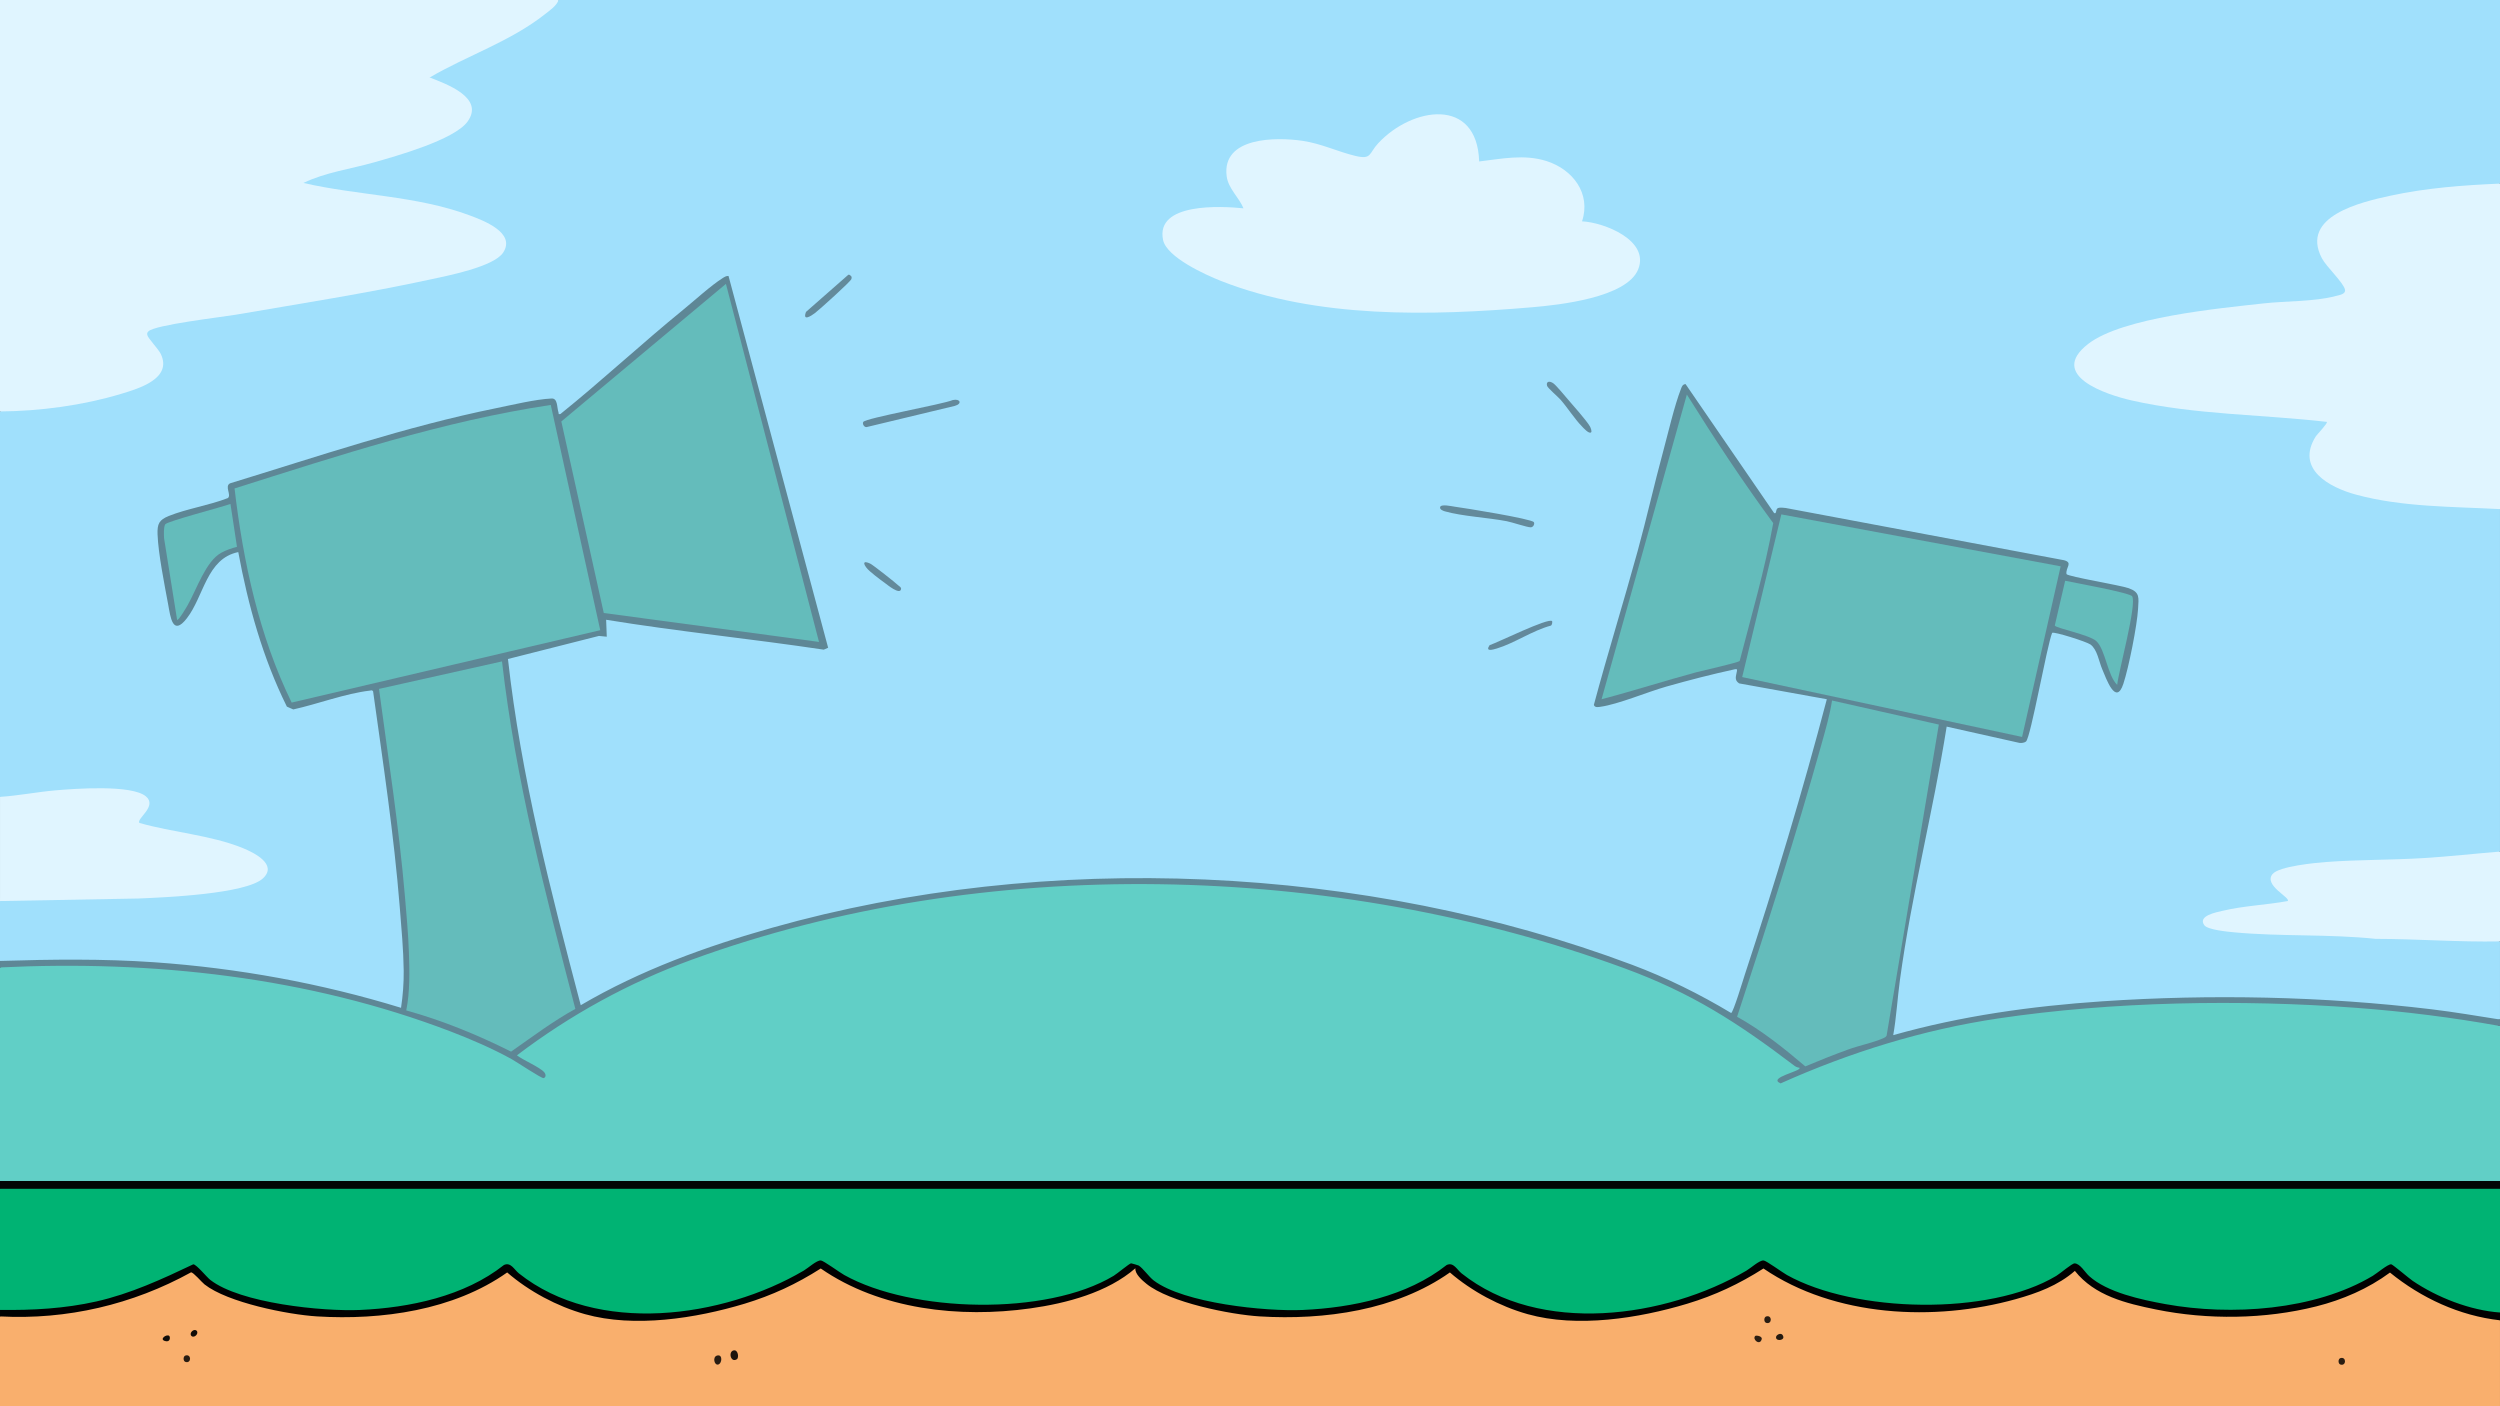 <?xml version="1.0" encoding="UTF-8"?>
<svg id="Layer_1" data-name="Layer 1" xmlns="http://www.w3.org/2000/svg" viewBox="0 0 3840 2160">
  <rect x="0" y="0" width="3840" height="2160" fill="#333333" stroke="none"/>
  <defs>
    <style>
      .cls-1 {
        fill: #010101;
      }

      .cls-2 {
        fill: #00b373;
      }

      .cls-3 {
        fill: #5e8796;
      }

      .cls-4 {
        fill: #61cfc6;
      }

      .cls-5 {
        fill: #1d140d;
      }

      .cls-6 {
        fill: #2b1e13;
      }

      .cls-7 {
        fill: #100c07;
      }

      .cls-8 {
        fill: #a0e0fc;
      }

      .cls-9 {
        fill: #251a10;
      }

      .cls-10 {
        fill: #63899b;
      }

      .cls-11 {
        fill: #638a9b;
      }

      .cls-12 {
        fill: #e0f5ff;
      }

      .cls-13 {
        fill: #120d08;
      }

      .cls-14 {
        fill: #020605;
      }

      .cls-15 {
        fill: #f9af6d;
      }

      .cls-16 {
        fill: #281c12;
      }

      .cls-17 {
        fill: #291d12;
      }

      .cls-18 {
        fill: #64bcbb;
      }
    </style>
  </defs>
  <path class="cls-8" d="M858,0h2982v282l-6.64,2.97c-64.11,4.75-128.53,10.75-190.09,26.49-76.1,19.46-110.26,55.02-45.12,118.86,16.11,20.33,3.16,31.53-38.85,33.6-90.37,6.28-180.92,13.85-269.44,34.79-130.67,33.27-130.86,88.11-8.25,113.91,94.7,15.07,190.06,25.29,286.06,30.66,7.33-.18,11.03,3.51,8.88,9.59-62.04,61.33,4.18,97.63,64.84,108.25,62.74,10.98,124.24,14.89,187.85,16.33,3.9.75,7.48,2.28,10.75,4.55v526c-2.87,1.28-5.77,2.47-8.75,3.41s-5.88,1.79-8.87,2.12c-38.19,4.18-76.63,6.96-114.96,9.3-66.32-1.34-130.39,3.11-192.2,13.36-31.02,5.15-30.58,19.25,1.31,42.3,3.39,7.59-2.22,10.39-10.56,10.93-29.1,3.53-57.98,7.65-86.86,12.49-48.08,8.06-35.33,22.82,2.37,25.06,132.73,7.86,267.27,11.95,401.1,15.22,5.98.18,11.76,2.01,17.41,3.82v120c-3.05.57-6.1,1.06-9.16,1.25s-6.03.32-8.96-.08c-84.21-11.47-164.95-22.42-250.64-27.22-222.75-12.5-448.43-1.39-664.6,52.38,1.49-51.47,9.07-103.43,18.07-154.81,20.54-107.87,41.55-215.63,63.05-323.25l5.01-1.7,109.81,24.59,6.67-1.07c13.16-55.51,26.57-111,40.23-166.48,4.89-4.65,34.37,5.51,41.31,8.07,28.58,10.54,33.06,15.71,41.07,46.6,1.94,5.57,15.22,37.87,20.07,35.31,10.13-5.34,25.31-98.73,27.34-115.42.8-6.56,2.57-21.92.8-27.6-1.9-6.09-8.59-8.33-14.16-10.07l-73.37-15.25c-17.16-3.11-28.25-5.29-19.03-25-142.92-28.45-297.16-58.29-440.92-82.37-.68,6.98-6.18,11.16-11.65,5.24l-133.7-193.97c-25.29,81.73-47.94,165.85-67.96,252.35l-67.01,234.5,11.59-1.4c64.97-21.37,131.82-40.24,200.55-56.61,7.19.71,9.13,6.75,5.82,18.14l2.82,4.05,131.31,23.49,4.48,3.65c-39.73,160.46-91.42,328.07-143.25,479.31-2.89,7.13-8.59,8.53-15.34,2.75-69.79-42.14-145.35-72.03-222.98-97.2-414.68-134.43-878.21-142.5-1294.8-13.04-84.42,26.23-163.52,60.83-241.86,101.43-50.24-175.14-94.6-353.79-113.36-535.39l3.81-3.28,135.6-34.38c10.41,2.35,13.9-3.88,10.48-18.68l2.87-5.45c112.66,15.03,225.01,29.49,337.05,43.38l-151.51-564.21-13.16,8.72c-79.33,65.81-159.24,133.16-239.74,202.05-8.29,6.05-10.97-14.38-11.45-19.09-.31-1.08-.93-3.16-1.72-3.63-3.86-2.29-32.59,3.17-39.62,4.55-153.49,30.25-304.59,76.94-454.93,124.89,1.15,8.61.22,16.03-2.8,22.25-28.08,9.11-56.35,17.6-84.81,25.47-18.08,5.82-22.53,10.43-21.23,29.33,2.47,35.85,10.4,95.92,21.7,129.05,5.94,17.41,25.81-19.56,29.03-26.42,9.41-22.67,34.99-80.74,64.08-80.63,6.69.03,10.19.42,10.19,8.81,13.57,80.55,39.33,154.75,72.43,229.03.17.38,6.68,2.98,7.09,2.9,40.01-12.71,80.49-22.43,121.43-29.15l4.48,3.75c17.83,110.3,30.11,221.17,41.45,332.25,2.24,21.97,12.93,150.2-.89,158.1-197.82-58.5-401.2-79.36-606.72-72.43l-10.37-2.36v-92l1.31-4.02c105.73.46,211.37-3.39,316.91-11.53,22.63-2.89,45.46-6.1,66.99-13.61,67.68-23.59-40.75-63.38-62.35-63.37-35.5-6.84-70.84-14.35-106.02-22.55-5.86-1.09-8.52-5.31-6.19-10.59,33.82-35.6.63-39.58-32.07-42.75-55.98-1.75-112.04,2.12-168.17,11.59-3.71-.24-7.17-1.31-10.4-3.18v-592l6.09-2.74c68.33-5.08,140.52-11.72,204.06-36.5,43.17-16.84,47.18-37.18,15.49-70.97-8.05-10.78-.89-18.14,10.26-20.95l36.66-8.11c137.35-20.45,280.79-43.99,417.89-74.04,19.34-4.24,104.4-23.47,78.49-56.2-24.63-31.12-122.02-48.07-156.98-54.06-47.82-5.81-95.32-13.44-142.49-22.9-8.55-2.99-5.21-5.9,1.58-11.21,47.45-14.42,94.94-27.95,142.45-40.58,45.94-13.71,165.77-54.22,72.8-99.42l-25.81-10.83c-3.62-7.16,2.45-13.62,18.19-19.37,59.76-25.42,115.21-56.64,166.33-93.66,3.8-4.94,8.13-8.42,13-10.44Z"/>
  <path class="cls-4" d="M0,1486c3.37-1.2,6.77-2.31,10.23-3.14s6.86-1.59,10.3-1.76c235.91-11.99,483.17,22.61,701.93,111.09,42.05,17.01,77.17,38.15,111.48,59.33-11.33-9.67-24.55-18.13-39.66-25.38-1.04-1.82-3.06-5.4-2.88-5.97,3.22-10.39,71.33-52.09,87.67-62.06,149.13-90.98,328.88-142.23,500.81-172.44,378.29-66.47,768.14-28.5,1128.28,102.24,91.47,33.21,173.41,86.83,250.21,145.73,8.78,3.13,10.96,7.18,6.54,12.14-2.91.13-32.66,15.67-30.2,14.65,116.34-48.51,218.87-83.43,344.59-101.6,238.06-34.39,499.52-29.94,737.04,8.98,4.05.66,7.99,2.03,11.96,3.4s7.85,3.04,11.7,4.79v238l-1.94,4H2.53l-2.53-4v-328Z"/>
  <path class="cls-2" d="M3840,1826v190c-1.18.92-2.39,1.77-3.71,2.37-8.03,3.67-43.01-6.41-53.64-9.75-42.13-13.23-78.8-34.89-110.29-62.93-113.59,81.37-271.99,84.28-403.78,48.37-34.61-7.61-58.24-27.21-81.86-49.63-63.3,50.51-151.43,64.12-232.28,63.64-86.88-.51-176.17-17.55-245.76-67.99-138.27,90.39-348.93,123.77-481.89,5.77-104.33,74.82-244.58,82.9-366.83,57.64-42.71-8.82-84.86-20.41-111.73-55.31-3.1-1.86-6.61-3.05-10.5-3.57-61.94,50.85-151.73,63.94-231.29,63.47-86.88-.51-176.16-17.55-245.75-67.99-138.27,90.39-348.92,123.77-481.89,5.77-96.71,69.86-224.31,80.85-339.01,62.58-52.92-8.43-108.78-19.88-142.41-62.78-59.79,30.64-121.37,54.95-188.23,64.49-21.79,3.11-86.26,10.76-103.44,4.6-1.97-.71-3.85-1.68-5.71-2.73v-186l1.94-4h3835.53l2.53,4Z"/>
  <path class="cls-15" d="M0,2022l12.7-3.47c97.58,3.26,194.24-21.39,279.9-67.85,9.71,4.75,18.77,11.86,27.18,21.35,138.1,70.73,326.24,63.14,459.31-21.02,137.62,117.85,336.99,78.26,481.62-6.18,113.42,74.44,281.73,86.03,407.81,40.67,28.03-10.08,51.13-23.91,75.59-39.87,14.08,27.1,44.05,39.33,72.53,48.79,130.48,43.33,292.54,32.7,410.45-43.4,137.62,117.85,336.99,78.27,481.62-6.19,101.88,65.98,225.13,78.64,342.67,57.05,48.74-8.95,95.98-23.58,135.81-53,40.32,43.37,103.59,57.88,161.21,64.65,111.26,13.07,228.6,2.05,322.66-62.32,48,35.59,100.79,63.6,160.61,71.71l8.31,5.1v132H0v-138Z"/>
  <path class="cls-12" d="M858,0c-3.13,9.1-13.67,16.07-21.08,21.92-53.31,42.02-118.89,63.18-176.88,97.08,25.2,9.93,85.08,31.01,57.95,67.99-20.41,27.82-109.15,52.68-143.56,62.44-36.1,10.24-74.43,15.21-108.42,31.58,83.67,19.37,173.26,19.37,254.49,49.49,21.9,8.12,72.25,26.89,52.41,57.4-14.32,22.01-86.32,35.79-112.53,41.47-97.25,21.1-199.66,37.07-298.01,53.99-21.25,3.66-124.94,15.54-134.4,25.63-1.97,2.1-2.15,2.67-1.72,5.55.72,4.75,17.16,21.54,20.84,29.35,17.73,37.68-33.78,52.85-61.1,61.09-58.7,17.71-124.71,26.55-186,27V0h858Z"/>
  <path class="cls-12" d="M3840,282v500c-72.72-3.95-150.12-2.95-220.85-22.15-41.32-11.21-93.75-39.38-62.02-89.72,1.59-2.52,18.95-20.43,16.86-22.12-98.87-11.45-202.86-10.85-300.01-32.99-38.78-8.84-128.8-38.37-66.64-86.68,52.64-40.91,201.54-54.73,269.67-62.33,34.59-3.86,77.71-2.49,110.66-11.33,5.26-1.41,15.36-2.58,14.29-9.46-1.63-10.45-28.63-35.27-35.59-48.6-33.73-64.64,60.32-86.23,105.24-96,55.17-12,112.01-16.15,168.38-18.62Z"/>
  <path class="cls-3" d="M0,1476c78.88-2.43,158.1-3.5,236.98,2.02,128.46,8.99,256.22,32.25,379.01,69.98,2.82-18.9,4.32-37.95,4.1-57.08-.38-31.86-3.53-65.86-6.09-97.91-8.87-110.75-25.63-221.17-40.92-331.1-1.63-2.51-3.01-1.35-5.09-1.11-37.59,4.39-80.17,20.65-117.5,28.89l-9.86-4.31c-37-74.63-59.51-155.52-74.65-237.38-48.78,9.96-52.63,67.84-79.11,101.86-21.81,28.02-25.04-2.22-28.53-21.2-5.62-30.56-15.23-77.91-16.33-107.71-.6-16.42,2.34-22.45,17.45-28.51,27.75-11.11,62.22-16.35,90.57-27.43,5.87-4.77-5.58-18.21,3.37-22.64,134.87-41.25,270.02-87.28,408.58-115.41,25.2-5.12,60.43-13.71,85.33-14.88,9.67-.45,7.95,14.03,10.49,21.17.77,2.17-.96,3.45,3.07,2.62,64.14-51.6,124.36-107.88,188.19-159.84,17.39-14.15,43.24-37.82,61.05-48.94,2.83-1.77,5.34-3.44,8.89-3.22l153.02,571.07-6.72,2.94c-111.23-16.68-223.29-27.83-334.27-45.92l.96,26.02-12.01-1.2-139.76,35.43c20.08,180.65,65.66,356.66,111.8,531.78,91.51-53.75,191.95-90.16,293.98-118.99,422.09-119.28,910.72-97.23,1321.03,56.96,52.86,19.86,103.64,44.95,151.98,73.99,3.13-.23,18.7-51.86,21.02-58.91,46.04-139.65,88.58-280.77,125.97-423.02l-134.69-24.34c-8.15-5.24-4.42-11.89-3.41-18.82.5-3.42.23-2.96-2.94-2.93-35.42,7.68-70.56,16.78-105.4,26.64-29.28,8.28-73.53,27.11-101.07,31.01-3.42.48-8.88,1.69-10.33-2.87,21.19-79.11,45.56-157.3,67.26-236.27,13.94-50.73,25.35-102.12,39.14-152.86,7.68-28.26,17.31-70.51,27.49-96.51,1.4-3.59,2.41-6.68,6.95-7.14l136.02,198.06c4.47,2.31,1.73-6.16,6.22-7.74,3.06-1.08,8.12-.3,11.52,0l427.72,80.26c14.11,3.94,1.92,11.13,3.68,21.31,2.84,3.98,82.25,16.95,95.4,21.61,17.6,6.24,15.5,14.27,14.52,31.64-1.45,25.78-14.42,90.66-22.64,115.36-11.55,34.71-26.41-8.58-32.41-22.47-5.03-11.64-7.49-30.23-18.02-37.98-5.89-4.33-56.28-20.28-58.94-17.93-8.05,19.9-32.87,160.69-40.13,166.88-2.23,1.91-7,2.65-10.01,2.16l-111.85-25.03c-20.73,130.31-54.04,258.33-71.8,389.21-3.82,28.17-5.36,56.7-10.27,84.71,104.3-29.55,212.74-44.67,321.01-51.97,166.75-11.24,339.66-7.74,505.73,12.23,35.18,4.23,70.28,10.28,105.25,15.75v10c-72.84-13.16-147.07-22.47-221.02-27.98-176.52-13.14-374.51-9.85-549.65,16.31-116.02,17.33-227.61,51.99-334.31,99.77-20.98-8.9,33.12-18.78,28.97-24.08-2.85-.2-5.65-1.39-7.91-3.11-86.84-65.91-156.71-111.3-260.54-149.46-445.1-163.6-985.47-176.7-1432.58-13.5-96.92,35.38-186.91,84.72-268.95,147.05,9.47,7.49,34.97,17.93,41.96,26.02,2.73,3.16,2.87,7.94-1.04,8.96-3,.79-41.82-25.12-48.88-29.04-29.09-16.11-62.45-30.55-93.54-42.46-219.52-84.06-458.12-109.86-692.5-98.5v-10Z"/>
  <path class="cls-12" d="M0,1224c28.43-1.86,56.66-7.51,85.01-9.99,29.57-2.59,116.75-9.12,138.91,9.08,18.53,15.21-14.54,34.18-9.91,40.89,50.85,14.68,109.53,18.64,158.52,38.5,17.7,7.17,54.24,25.19,31.51,46.56-25.84,24.29-152.48,29.42-190.95,31.05l-213.08,3.92v-160Z"/>
  <rect class="cls-14" y="1814" width="3840" height="12"/>
  <path class="cls-12" d="M3840,1308v138c-63.82,1.21-127.44-3.86-191.08-3.92-71.4-7.57-146.46-3.3-217.9-10.1-9.36-.89-40.05-3.8-45.17-10.82-10.67-14.63,18.8-19.96,28.13-22.18,32.79-7.82,66.95-8.91,100.01-14.99,4.66-5.24-37.6-24.17-23.4-41.42,9.9-12.03,66-17.31,82.42-18.54,49.73-3.73,100.14-2.97,149.96-6.04,39.01-2.4,78.09-6.81,117.02-9.98Z"/>
  <path class="cls-1" d="M3840,2016v12c-62.35-7.02-120.75-34.17-168.99-73.34-33.78,24.88-72.68,41.75-113.36,51.99-78.7,19.81-166.6,20.9-246.02,4.72-45.99-9.37-94.24-20.98-124.63-59.29-25.85,22.63-57.9,34.22-90.57,43.35-125.02,34.94-278.4,27.69-387.75-47.03-37.35,23.79-74.64,41.3-117.15,54.13-74.55,22.5-169.11,37.29-245.06,16-42.76-11.99-86.03-35.1-119.45-64.06-82.23,58.13-192.86,73.59-292.01,67.52-45.46-2.78-138.75-21.54-173.98-50.02-6.58-5.32-18.13-15.28-17.06-23.96-42.59,37.27-106.06,53.9-161.31,61.67-108.4,15.24-230.57,2.06-321.98-61.27-37.35,23.79-74.64,41.3-117.15,54.13-74.53,22.49-169.11,37.29-245.06,16-42.76-11.99-86.03-35.1-119.45-64.06-82.22,58.13-192.87,73.59-292.01,67.52-45.04-2.76-137.6-21.36-172.85-49.15-4.34-3.42-17.21-18.82-20.79-18.51-89.56,49.44-190.58,73.15-293.37,67.68v-10c49.57.71,99.58-2.02,148.02-12.98,52.29-11.83,100.86-34.2,148.9-57.08,5.2.52,20.21,19.4,26.12,24.01,45.87,35.8,172.53,48.68,230.03,46.13,75.95-3.37,160.55-21.09,220.95-69.06,10.55-4.92,15.78,7.15,23.03,12.91,119.91,95.3,312.9,68.95,437.56-4.32,6.71-3.95,19.8-16.02,26.24-15.6,4.02.26,29.08,18.57,35.8,22.33,104.24,58.22,310.87,63.23,413.95,1.27,5.38-3.23,24.22-18.98,26.73-19.2.6-.06,11.14,3.09,11.66,3.41,6.82,4.28,15.51,17.18,23.18,23.01,46.06,34.99,171.7,47.8,228.91,45.26,75.97-3.37,160.53-21.08,220.95-69.06,10.55-4.92,15.78,7.15,23.03,12.91,119.91,95.3,312.9,68.95,437.56-4.32,6.71-3.95,19.8-16.02,26.24-15.6,4.02.26,29.08,18.57,35.8,22.33,104.21,58.21,310.9,63.25,413.95,1.27,6.24-3.75,23.95-19.28,28.03-19.1,8.51.38,15.62,13.51,22.3,19.54,27.98,25.23,80.31,36.33,117,43,100.78,18.3,229.25,9.91,318.66-43.43,6.21-3.7,23.24-18.16,28.28-17.72,2.28.2,27.41,21.69,32.84,25.36,37.99,25.72,88.35,45.39,134.26,48.74Z"/>
  <path class="cls-12" d="M2271.99,248.01c34.81-4.11,69.11-11.55,103.57-.58,40.02,12.75,68.66,49.67,54.43,92.55,33.99,1.63,103.84,29.12,86.4,73.42-17.29,43.95-122.3,55.08-163.41,58.57-155.81,13.25-329.9,17.62-477.52-40.44-23.72-9.33-83.53-36.38-89.01-62.99-11.84-57.56,89.08-52.06,123.54-48.56-6.69-16.6-23.36-30.23-25.81-49.15-7.93-61.04,76.61-60.39,116.51-54.52,28.99,4.27,53.63,16.52,80.9,23.1,25.69,6.21,20.64-3.62,35.39-19.45,52.07-55.87,151.95-71.7,155.02,28.04Z"/>
  <path class="cls-10" d="M1326.02,648.04c3.91-5.9,121.95-27.02,137.52-33.58,11.44-2.5,14.82,5.82,2.93,9.01l-133.98,32.2c-4.65,2.03-8.49-4.58-6.47-7.62Z"/>
  <path class="cls-11" d="M2355.98,802.04c1.69,2.56-.71,7.88-4.84,7.93-5.19.07-28.55-7.82-36.73-9.39-29.22-5.61-67.7-7.44-94.9-15.1-2.62-.74-8.32-2.77-7.5-6.46,1.19-5.38,18.01-1.3,22.66-.7,14.14,1.83,117.9,18.55,121.32,23.71Z"/>
  <path class="cls-10" d="M2383.99,954.01c.62.61.33,6.07-2,6.98-27.84,7.42-56.2,27.14-82.89,35.11-6.87,2.05-18.09,5.23-11.1-5.1,12.51-4.09,90.3-42.55,95.99-36.99Z"/>
  <path class="cls-11" d="M2443.99,663.99c-3.14,3.27-12.05-6.91-14.04-8.94-11.38-11.6-21.86-28.42-32.92-41.08-3.8-4.35-19.84-18.06-20.72-21.31-1.96-7.23,4.21-7.89,9.78-3.75,4.58,3.4,17.13,18.66,21.86,24.14,7.82,9.07,29.24,33.16,34.14,41.86,1.25,2.22,3.3,7.62,1.91,9.07Z"/>
  <path class="cls-11" d="M1303.03,422.01c2.46-.54,3.52,1.6,4.97,3.02.32,1.23,0,2.44-.3,3.63-.97,3.7-49.14,47.05-55.87,52.17-6.2,4.72-19.54,13.19-13.78-1.78l64.98-57.04Z"/>
  <path class="cls-11" d="M1328.01,864.01c1.55-1.48,6.83.8,9.04,1.94,4.7,2.43,38,28.68,42.76,33.24,1.69,1.62,4.79,2.74,4.18,5.78-1.86,9.28-21.42-7.04-24.62-9.34-6.63-4.75-24.26-17.82-28.45-23.55-1.36-1.86-4.81-6.24-2.9-8.08Z"/>
  <path class="cls-5" d="M1131.79,2087.79c-9.65,6.15-13.73-12.28-4.55-13.66,6.53-.98,8.11,11.38,4.55,13.66Z"/>
  <path class="cls-16" d="M1101.21,2082.19c9.26-2.88,8.12,12.43,1.72,13.79-5.74,1.21-8.84-11.57-1.72-13.79Z"/>
  <path class="cls-16" d="M2713.02,2022.02c9.2-2.58,9.2,12.54,0,9.96-4.02-1.13-4.02-8.83,0-9.96Z"/>
  <path class="cls-16" d="M285.02,2082.02c9.2-2.58,9.2,12.54,0,9.96-4.02-1.13-4.02-8.83,0-9.96Z"/>
  <path class="cls-17" d="M3595.02,2086.02c9.2-2.58,9.2,12.54,0,9.96-4.02-1.13-4.02-8.83,0-9.96Z"/>
  <path class="cls-6" d="M2696.01,2052.01c1.17-1.22,11.21.03,9.98,4.95-2.66,10.64-15.05.36-9.98-4.95Z"/>
  <path class="cls-9" d="M2737.79,2050.24c6.18,8.15-8.62,10.78-9.78,4.73-.89-4.61,7.12-8.24,9.78-4.73Z"/>
  <path class="cls-13" d="M259.99,2052.01c1.83,1.83,1.74,10.43-6.75,7.75-9.19-2.9,3.18-11.31,6.75-7.75Z"/>
  <path class="cls-7" d="M301.99,2044.01c4.17,4.17-3.81,12.15-7.98,7.98s3.81-12.15,7.98-7.98Z"/>
  <path class="cls-18" d="M845.99,621.99l75.98,345.97-473.99,111.19c-49.98-102.43-74.46-216.07-87.72-328.9,159.52-50.32,319.56-103.38,485.73-128.26Z"/>
  <polygon class="cls-18" points="1257.99 985.99 927.4 941.56 862.2 647.35 1115.02 436.02 1257.99 985.99"/>
  <path class="cls-18" d="M883.74,1549.67c-34.71,19.09-66.35,43.04-98.75,65.63-51.54-25.85-105.3-47.84-161-63.31,5.74-27.99,5.1-60.21,4.09-89.07s-3.68-57.64-6.09-85.91c-9.09-106.63-25.69-212.89-39.85-318.85l188.93-42.25c20.7,181.34,66.82,357.84,112.67,533.76Z"/>
  <polygon class="cls-18" points="3105.93 1131.93 2676 1039.99 2736.1 790.11 3165.18 869.87 3105.93 1131.93"/>
  <path class="cls-18" d="M2668.16,1561.75c45.4-138.27,90.07-277.06,129.28-417.32,6.29-22.51,13.04-45.46,16.58-68.44l164.03,36.96-80.23,477.86c-1.34,2.32-3.47,3.2-5.79,4.21-15.13,6.57-36.65,10.96-53.06,16.94-22.21,8.09-44.25,16.81-66.02,26-32.87-28-66.88-55.18-104.79-76.22Z"/>
  <path class="cls-18" d="M2460.01,1073.99l130.99-467.95c42.09,67.3,85.63,133.5,132.67,197.44-12.8,71.48-33.37,141.53-51.5,211.69-2.32,2.75-57.38,14.91-66.6,17.4-48.74,13.15-96.95,28.72-145.56,41.42Z"/>
  <path class="cls-18" d="M353.99,774.01l10.01,65.93c-8.34,2.11-16.44,4.92-24.03,9.03-23.82,12.88-37.91,56.28-51.62,80.38-1.27,2.23-14.32,24.69-16.32,22.66l-19.99-125.02c-.33-5.38-.95-17.42,1.8-21.66,3.04-4.7,88.02-26.7,100.16-31.31Z"/>
  <path class="cls-18" d="M3251.98,1052c-14.87-14.54-18.09-54.06-31.88-67.09-10.62-10.04-62.69-19.97-63.95-24.14l15.93-68.71c12.76,2.71,99.7,18.41,102.96,23.91,7.38,12.45-20.94,115.2-23.05,136.04Z"/>
</svg>